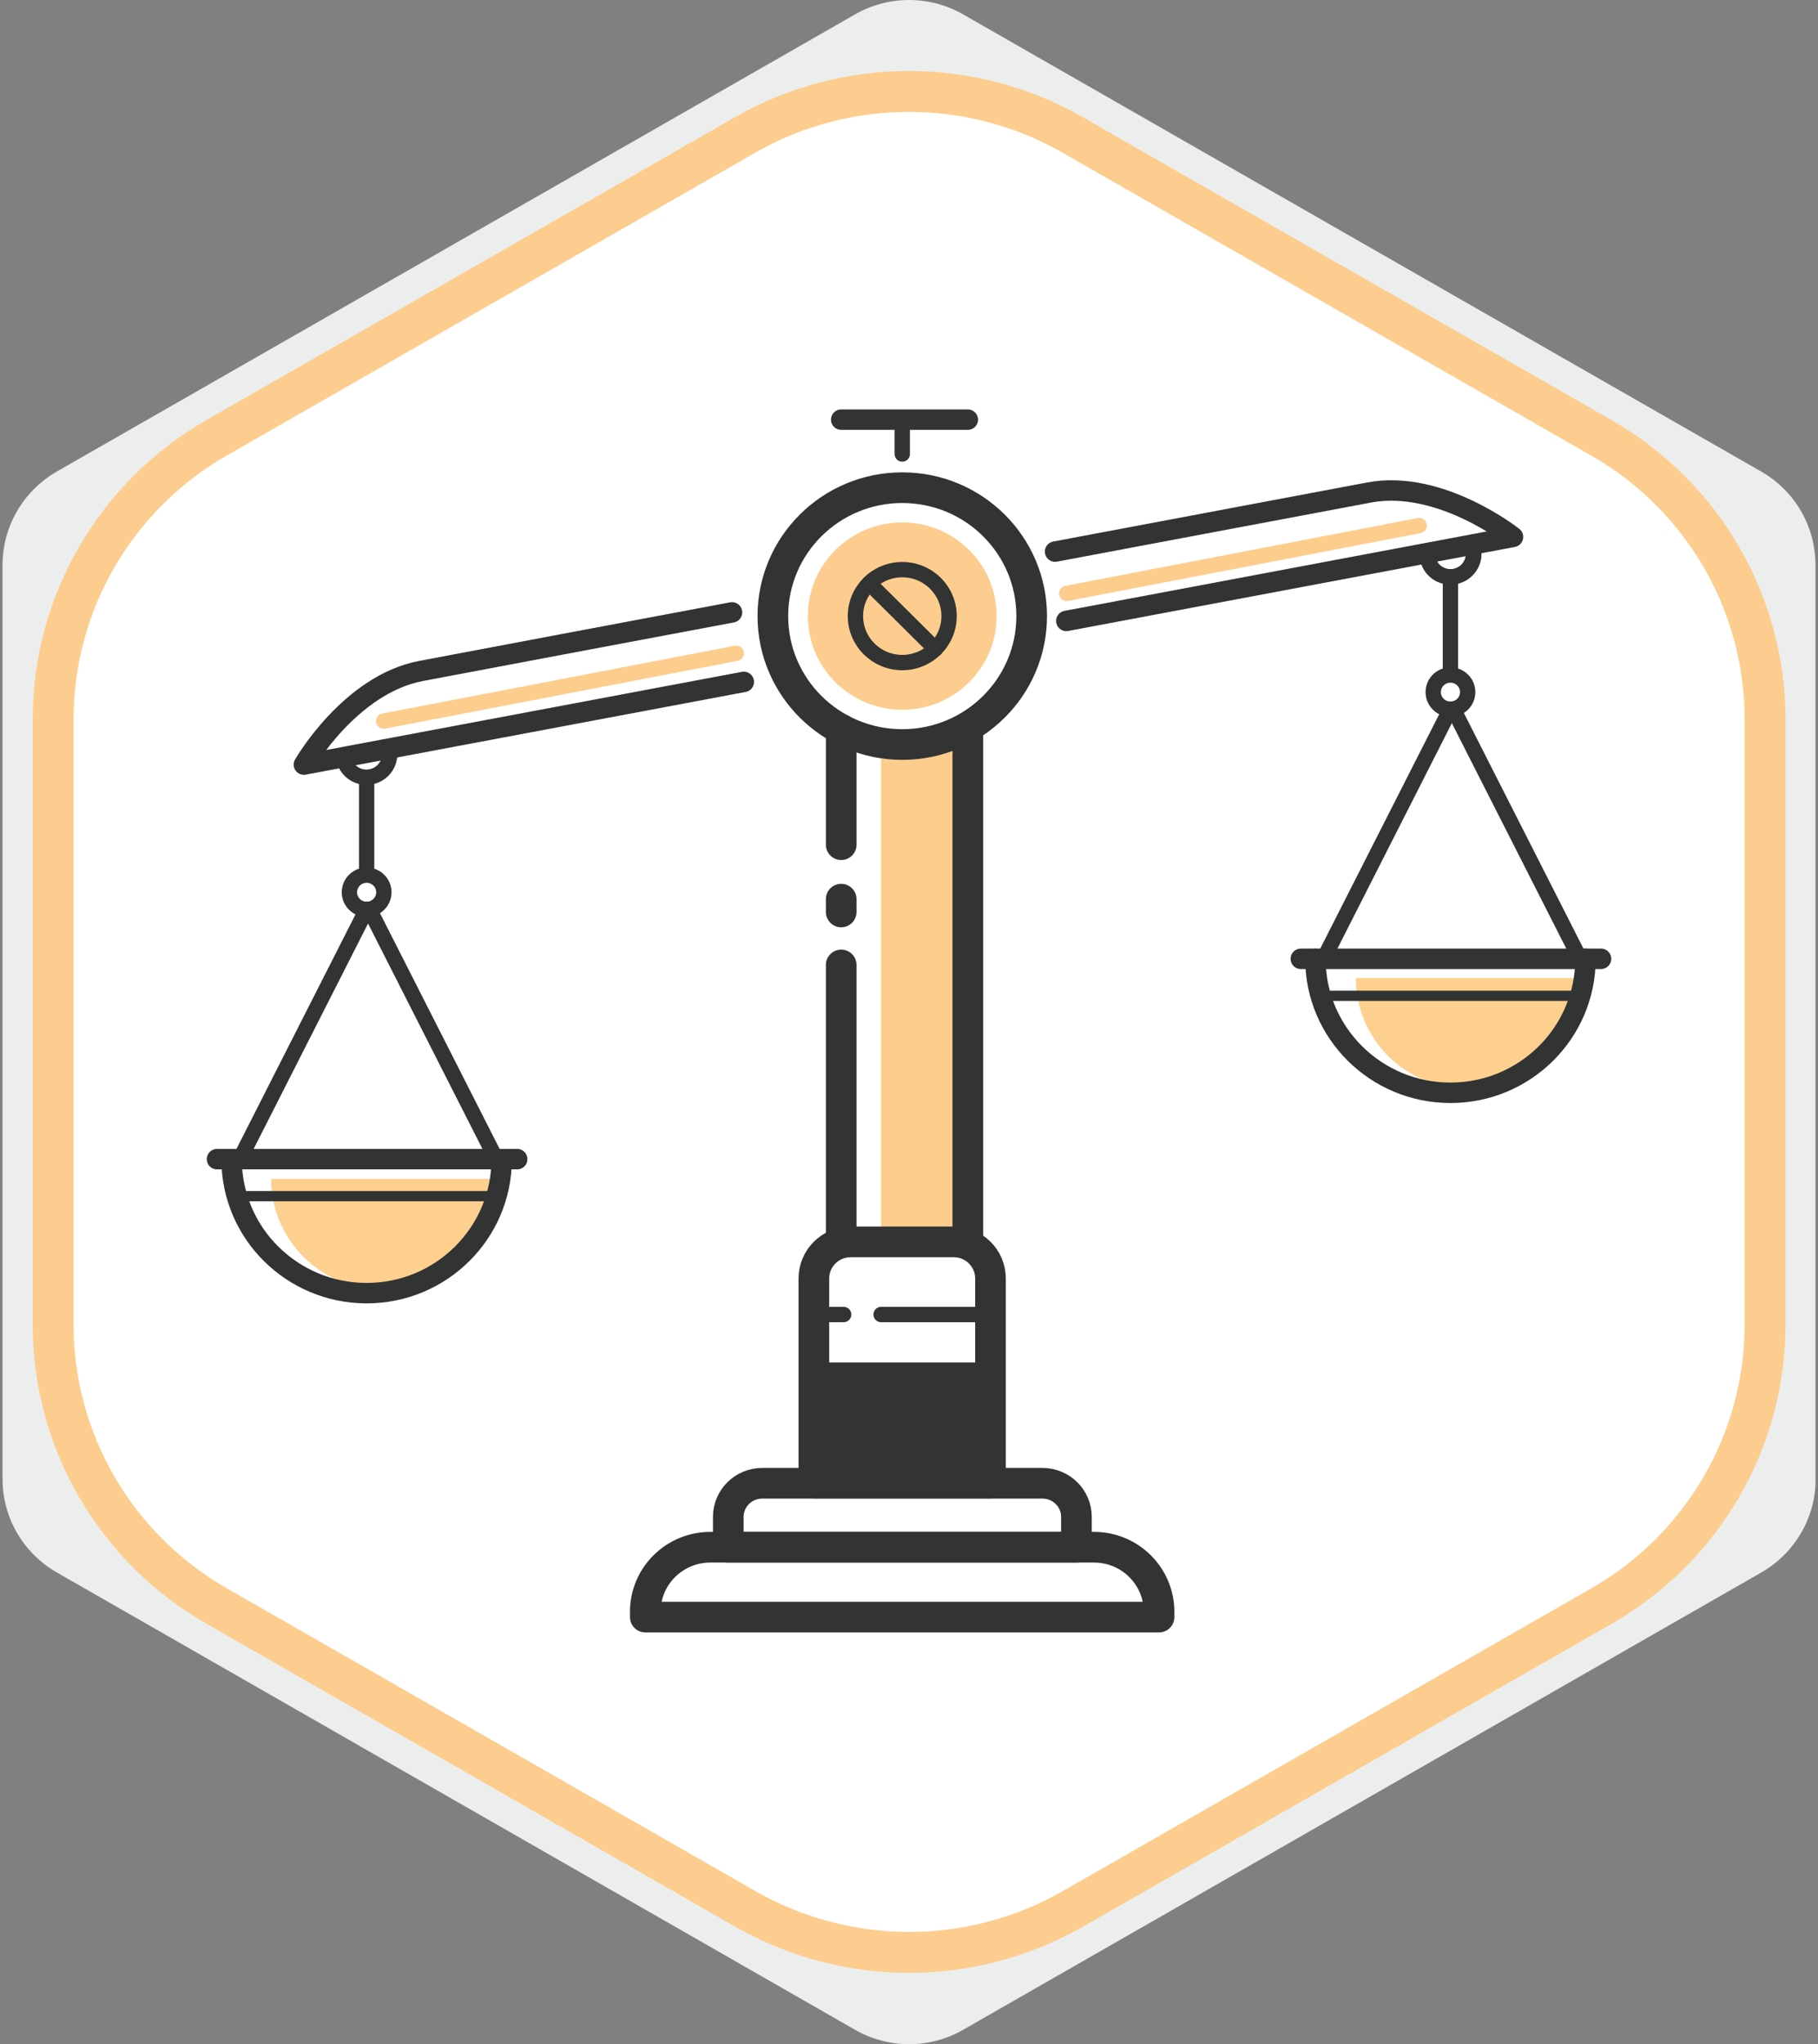 <svg width="89" height="100" viewBox="0 0 89 100" fill="none" xmlns="http://www.w3.org/2000/svg">
<rect x="0" y="0" width="89" height="100" fill="#808080" stroke="none"/>
<g clip-path="url(#clip0_1162_641)">
<path d="M88.875 72.368V27.632C88.875 25.75 87.867 24.014 86.216 23.068L47.159 0.709C45.518 -0.236 43.492 -0.236 41.85 0.709L2.784 23.068C1.143 24.014 0.125 25.75 0.125 27.632V72.368C0.125 74.25 1.134 75.987 2.784 76.932L41.85 99.3C43.492 100.245 45.518 100.245 47.159 99.3L86.225 76.932C87.867 75.987 88.884 74.25 88.884 72.368H88.875Z" fill="#ECEEED"/>
<path d="M86.409 64.821V35.188C86.409 29.505 83.356 24.259 78.396 21.422L52.513 6.601C47.553 3.764 41.438 3.764 36.478 6.601L10.614 21.413C5.654 24.25 2.601 29.505 2.601 35.179V64.812C2.601 70.495 5.654 75.741 10.614 78.578L36.487 93.39C41.447 96.227 47.562 96.227 52.523 93.39L78.396 78.578C83.356 75.741 86.409 70.486 86.409 64.812V64.821Z" fill="white"/>
<path d="M86.409 64.821V35.188C86.409 29.505 83.356 24.259 78.396 21.422L52.513 6.601C47.553 3.764 41.438 3.764 36.478 6.601L10.614 21.413C5.654 24.25 2.601 29.505 2.601 35.179V64.812C2.601 70.495 5.654 75.741 10.614 78.578L36.487 93.39C41.447 96.227 47.562 96.227 52.523 93.39L78.396 78.578C83.356 75.741 86.409 70.486 86.409 64.812V64.821Z" stroke="#FCCD8E" stroke-width="2" stroke-miterlimit="10"/>
<path d="M47.563 36.343H43.134V60.384H47.563V36.343Z" fill="#FCCD8D"/>
<path d="M44.17 22.213V20.531" stroke="#323333" stroke-width="0.75" stroke-linecap="round" stroke-linejoin="round"/>
<path d="M41.181 20.531H47.379" stroke="#323333" stroke-linecap="round" stroke-linejoin="round"/>
<path d="M35.836 29.96C31.518 30.769 23.174 32.342 20.625 32.824C17.132 33.479 14.877 37.407 14.877 37.407L36.413 33.361" stroke="#323333" stroke-linecap="round" stroke-linejoin="round"/>
<path d="M52.202 30.378L74.068 26.268C74.068 26.268 70.511 23.441 67.027 24.095C65.441 24.395 58.39 25.723 51.651 26.987" stroke="#323333" stroke-linecap="round" stroke-linejoin="round"/>
<path d="M44.17 36.425C47.669 36.425 50.506 33.612 50.506 30.142C50.506 26.672 47.669 23.859 44.17 23.859C40.671 23.859 37.835 26.672 37.835 30.142C37.835 33.612 40.671 36.425 44.17 36.425Z" fill="white" stroke="#323333" stroke-width="1.5" stroke-linecap="round" stroke-linejoin="round"/>
<path d="M44.17 34.724C46.722 34.724 48.791 32.673 48.791 30.142C48.791 27.611 46.722 25.559 44.17 25.559C41.618 25.559 39.549 27.611 39.549 30.142C39.549 32.673 41.618 34.724 44.17 34.724Z" fill="#FCCD8E"/>
<path d="M44.17 32.415C45.436 32.415 46.462 31.397 46.462 30.142C46.462 28.886 45.436 27.869 44.17 27.869C42.904 27.869 41.878 28.886 41.878 30.142C41.878 31.397 42.904 32.415 44.17 32.415Z" stroke="#323333" stroke-width="0.75" stroke-linecap="round" stroke-linejoin="round"/>
<path d="M42.557 28.541L45.793 31.751" stroke="#323333" stroke-width="0.75" stroke-linecap="round" stroke-linejoin="round"/>
<path d="M18.783 35.279L36.047 31.96" stroke="#FCCD8D" stroke-width="0.75" stroke-linecap="round" stroke-linejoin="round"/>
<path d="M52.22 29.032L69.475 25.714" stroke="#FCCD8D" stroke-width="0.75" stroke-linecap="round" stroke-linejoin="round"/>
<path d="M41.181 47.209V60.757" stroke="#323333" stroke-width="1.5" stroke-linecap="round" stroke-linejoin="round"/>
<path d="M41.181 43.99V44.617" stroke="#323333" stroke-width="1.5" stroke-linecap="round" stroke-linejoin="round"/>
<path d="M41.181 35.679V41.326" stroke="#323333" stroke-width="1.5" stroke-linecap="round" stroke-linejoin="round"/>
<path d="M24.183 57.674C24.183 60.656 21.744 63.084 18.728 63.084C15.712 63.084 13.273 60.666 13.273 57.674H24.174H24.183Z" fill="#FDD08F"/>
<path d="M77.286 47.854C77.286 50.837 74.848 53.264 71.831 53.264C68.815 53.264 66.376 50.846 66.376 47.854H77.277H77.286Z" fill="#FDD08F"/>
<path d="M47.379 35.679V60.757" stroke="#323333" stroke-width="1.5" stroke-linecap="round" stroke-linejoin="round"/>
<path d="M72.124 26.869C72.143 26.941 72.152 27.014 72.152 27.096C72.152 27.714 71.648 28.223 71.015 28.223C70.465 28.223 69.997 27.832 69.906 27.305" stroke="#323333" stroke-width="0.75" stroke-linecap="round" stroke-linejoin="round"/>
<path d="M19.049 36.67C19.067 36.743 19.076 36.816 19.076 36.898C19.076 37.516 18.572 38.025 17.939 38.025C17.389 38.025 16.922 37.634 16.83 37.107" stroke="#323333" stroke-width="0.75" stroke-linecap="round" stroke-linejoin="round"/>
<path d="M17.949 38.143V42.799" stroke="#323333" stroke-width="0.75" stroke-linecap="round" stroke-linejoin="round"/>
<path d="M17.948 44.49C18.414 44.49 18.792 44.115 18.792 43.653C18.792 43.191 18.414 42.817 17.948 42.817C17.483 42.817 17.105 43.191 17.105 43.653C17.105 44.115 17.483 44.49 17.948 44.49Z" stroke="#323333" stroke-width="0.75" stroke-linecap="round" stroke-linejoin="round"/>
<path d="M17.949 44.49L11.742 56.71" stroke="#323333" stroke-width="0.75" stroke-linecap="round" stroke-linejoin="round"/>
<path d="M18.086 44.49L24.293 56.71" stroke="#323333" stroke-width="0.75" stroke-linecap="round" stroke-linejoin="round"/>
<path d="M10.623 56.71H25.32" stroke="#323333" stroke-linecap="round" stroke-linejoin="round"/>
<path d="M24.559 56.71C24.559 60.329 21.598 63.266 17.949 63.266C14.3 63.266 11.338 60.329 11.338 56.71" stroke="#323333" stroke-linecap="round" stroke-linejoin="round"/>
<path d="M11.595 58.52H24.293" stroke="#323333" stroke-width="0.5" stroke-linecap="round" stroke-linejoin="round"/>
<path d="M72.106 26.869C72.125 26.941 72.134 27.014 72.134 27.096C72.134 27.714 71.63 28.223 70.997 28.223C70.447 28.223 69.979 27.832 69.888 27.305" stroke="#323333" stroke-width="0.75" stroke-linecap="round" stroke-linejoin="round"/>
<path d="M71.006 28.342V32.997" stroke="#323333" stroke-width="0.75" stroke-linecap="round" stroke-linejoin="round"/>
<path d="M71.006 34.697C71.472 34.697 71.85 34.323 71.85 33.861C71.85 33.399 71.472 33.024 71.006 33.024C70.54 33.024 70.163 33.399 70.163 33.861C70.163 34.323 70.54 34.697 71.006 34.697Z" stroke="#323333" stroke-width="0.75" stroke-linecap="round" stroke-linejoin="round"/>
<path d="M71.006 34.688L64.799 46.908" stroke="#323333" stroke-width="0.75" stroke-linecap="round" stroke-linejoin="round"/>
<path d="M71.144 34.688L77.351 46.908" stroke="#323333" stroke-width="0.75" stroke-linecap="round" stroke-linejoin="round"/>
<path d="M63.681 46.909H78.378" stroke="#323333" stroke-linecap="round" stroke-linejoin="round"/>
<path d="M77.617 46.909C77.617 50.527 74.655 53.464 71.006 53.464C67.357 53.464 64.396 50.527 64.396 46.909" stroke="#323333" stroke-linecap="round" stroke-linejoin="round"/>
<path d="M64.652 48.718H77.351" stroke="#323333" stroke-width="0.5" stroke-linecap="round" stroke-linejoin="round"/>
<path d="M43.134 64.312H48.791" stroke="#323333" stroke-width="0.75" stroke-linecap="round" stroke-linejoin="round"/>
<path d="M39.852 64.312H41.301" stroke="#323333" stroke-width="0.75" stroke-linecap="round" stroke-linejoin="round"/>
<path d="M41.658 60.757H46.682C47.682 60.757 48.489 61.557 48.489 62.548V72.559H39.843V62.548C39.843 61.557 40.65 60.757 41.649 60.757H41.658Z" stroke="#323333" stroke-width="1.5" stroke-linecap="round" stroke-linejoin="round"/>
<path d="M37.312 72.568H51.037C51.954 72.568 52.697 73.304 52.697 74.213V75.696H35.653V74.213C35.653 73.304 36.395 72.568 37.312 72.568Z" stroke="#323333" stroke-width="1.5" stroke-linecap="round" stroke-linejoin="round"/>
<path d="M34.782 75.696H53.559C55.319 75.696 56.74 77.114 56.74 78.851V79.114H31.591V78.851C31.591 77.105 33.022 75.696 34.773 75.696H34.782Z" stroke="#323333" stroke-width="1.5" stroke-linecap="round" stroke-linejoin="round"/>
<path d="M48.498 66.658H39.852V72.031H48.498V66.658Z" fill="#323333"/>
</g>
<defs>
<clipPath id="clip0_1162_641">
<rect width="88.75" height="100" fill="white" transform="translate(0.125)"/>
</clipPath>
</defs>
</svg>
